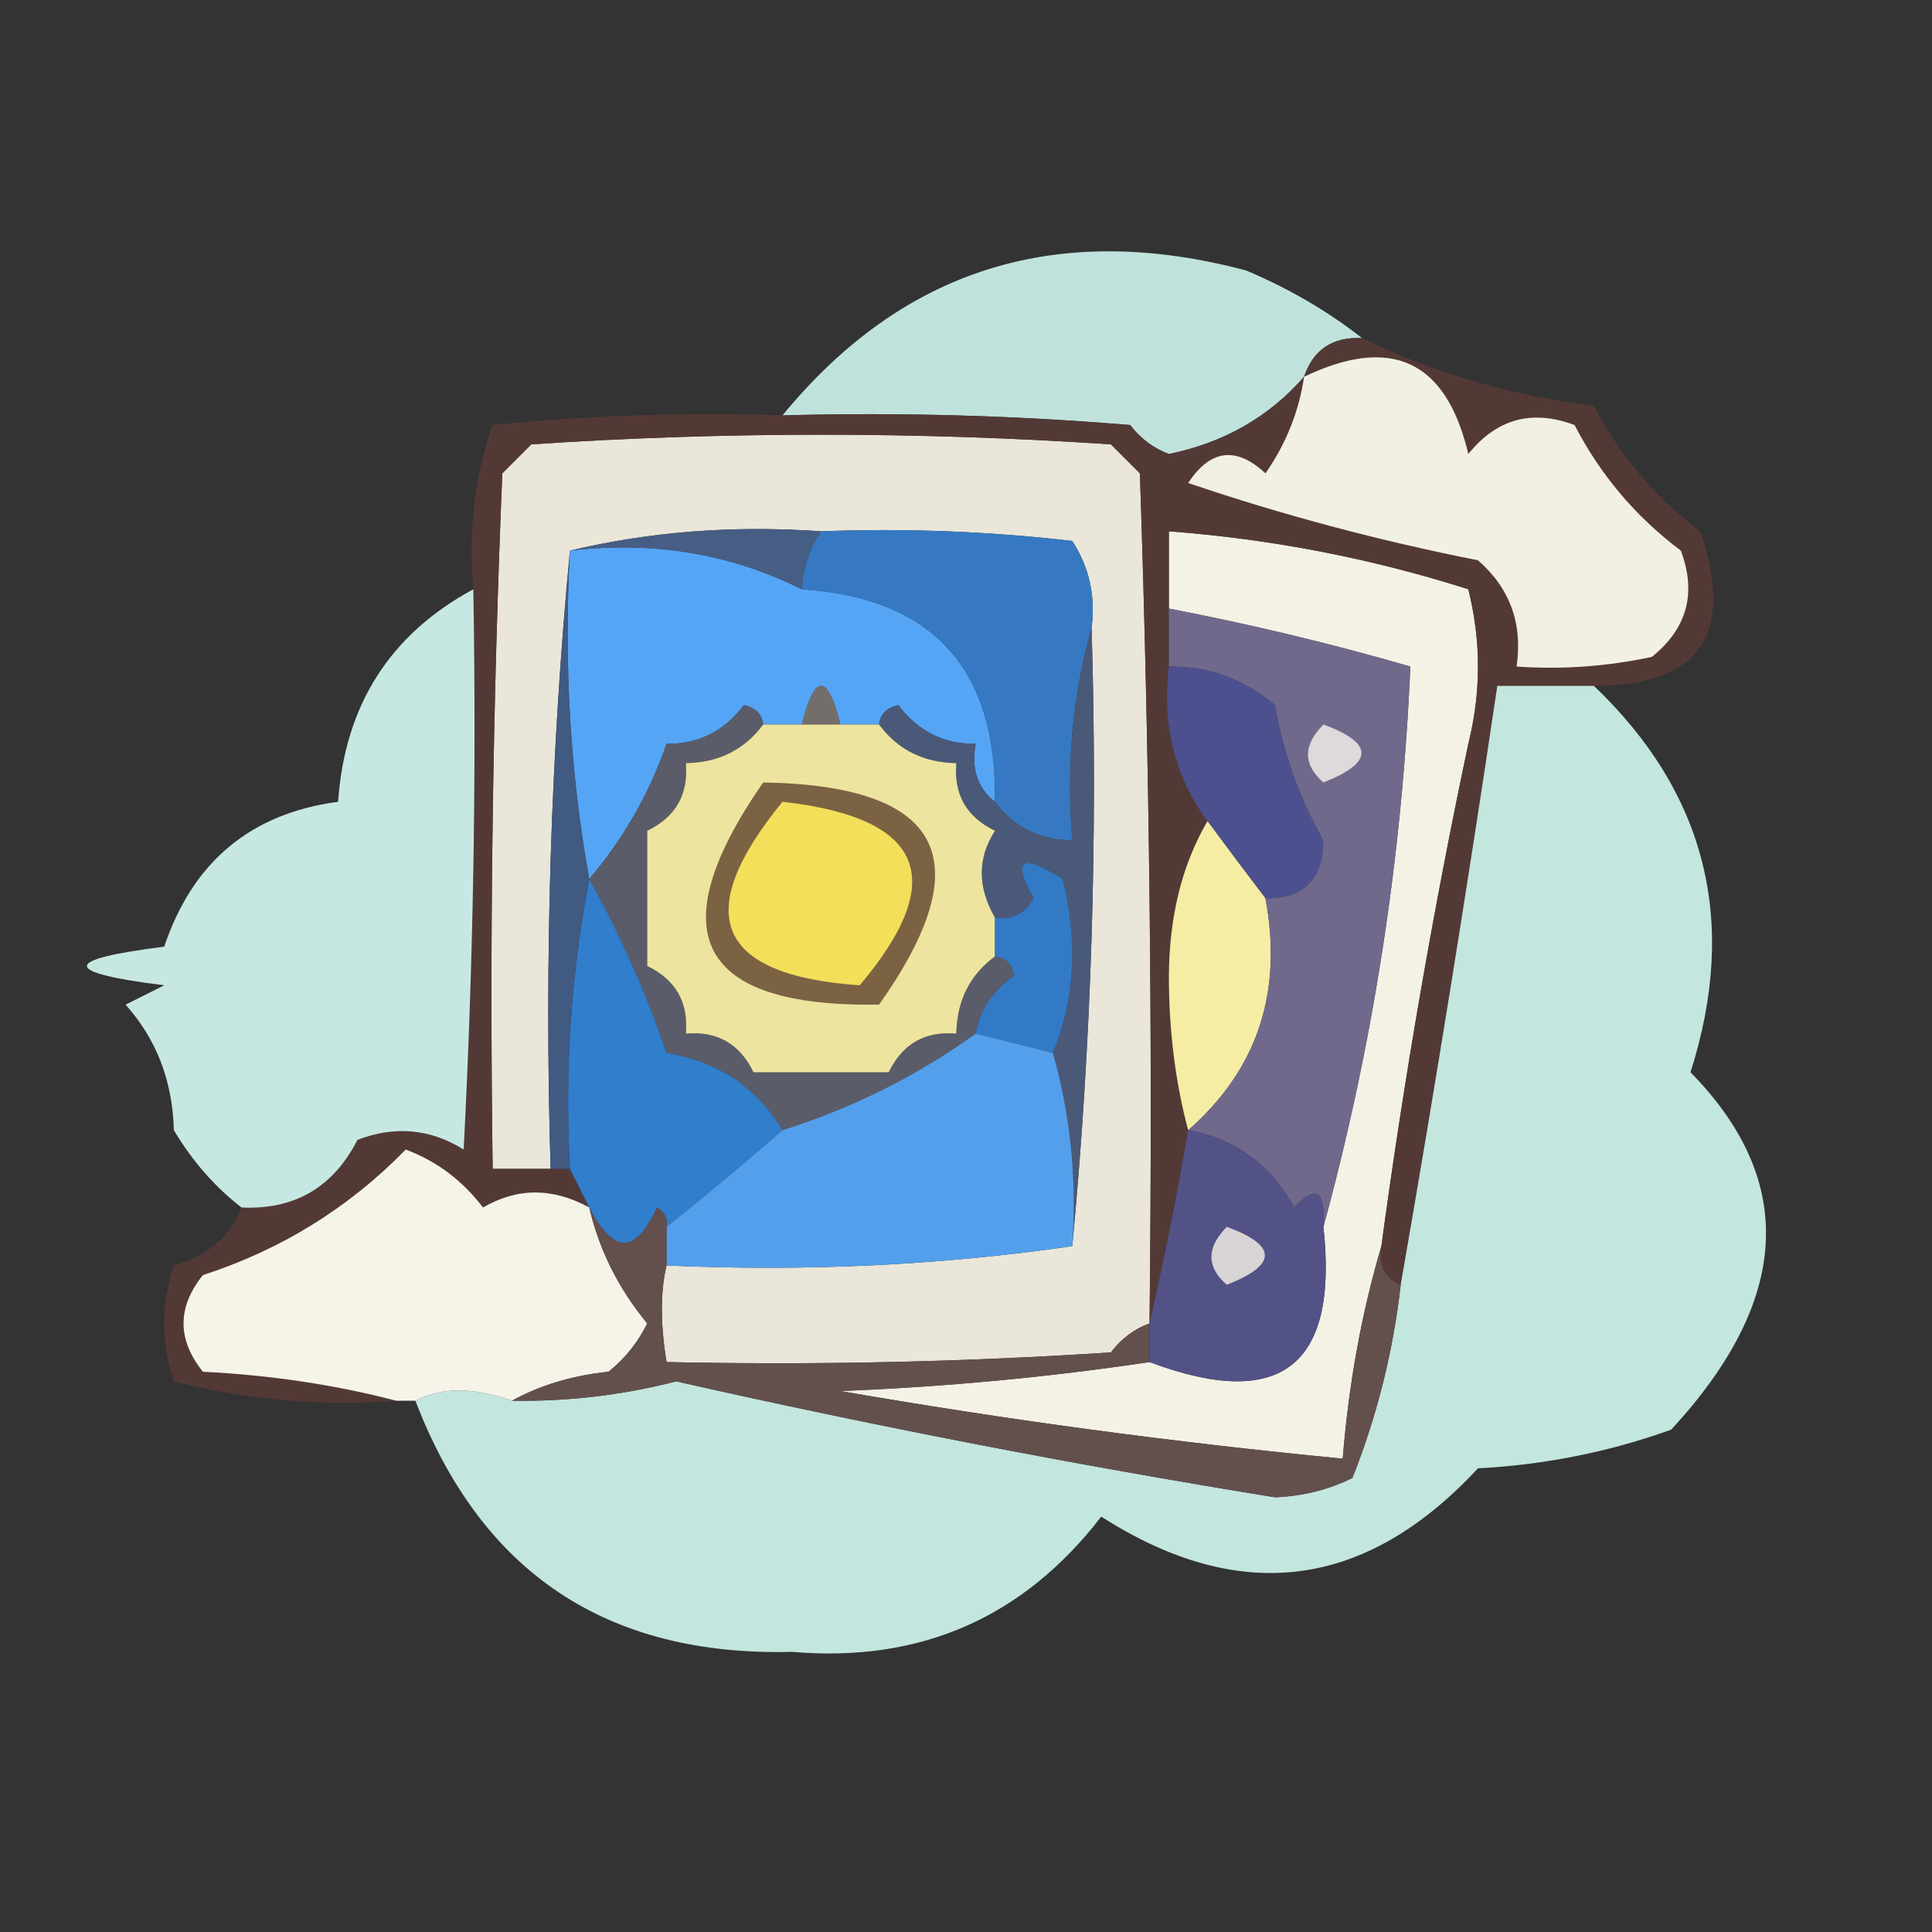 <?xml version="1.0" encoding="UTF-8"?>
<!DOCTYPE svg PUBLIC "-//W3C//DTD SVG 1.1//EN" "http://www.w3.org/Graphics/SVG/1.1/DTD/svg11.dtd">
<svg xmlns="http://www.w3.org/2000/svg" version="1.1" width="100px" height="100px" style="shape-rendering:geometricPrecision; text-rendering:geometricPrecision; image-rendering:optimizeQuality; fill-rule:evenodd; clip-rule:evenodd" xmlns:xlink="http://www.w3.org/1999/xlink">
<rect width="100%" height="100%" fill="#333333" stroke="none"/>
<g><path style="opacity:0.947" fill="#c6ece5" d="M 70.5,17.5 C 68.973,17.427 67.973,18.094 67.5,19.5C 65.682,21.58 63.349,22.914 60.5,23.5C 59.692,23.192 59.025,22.692 58.5,22C 52.509,21.5 46.509,21.334 40.5,21.5C 46.739,13.904 54.739,11.404 64.5,14C 66.727,14.941 68.727,16.108 70.5,17.5 Z"/></g>
<g><path style="opacity:1" fill="#eae6d9" d="M 59.5,68.5 C 58.711,68.783 58.044,69.283 57.5,70C 49.841,70.5 42.174,70.666 34.5,70.5C 34.178,68.525 34.178,66.858 34.5,65.5C 41.687,65.825 48.687,65.491 55.5,64.5C 56.494,54.013 56.828,43.346 56.5,32.5C 56.714,30.856 56.38,29.356 55.5,28C 51.179,27.501 46.846,27.334 42.5,27.5C 37.968,27.182 33.634,27.515 29.5,28.5C 28.506,38.987 28.172,49.654 28.5,60.5C 27.5,60.5 26.5,60.5 25.5,60.5C 25.334,48.495 25.5,36.495 26,24.5C 26.5,24 27,23.5 27.5,23C 37.5,22.333 47.5,22.333 57.5,23C 58,23.5 58.5,24 59,24.5C 59.5,39.163 59.667,53.83 59.5,68.5 Z"/></g>
<g><path style="opacity:1" fill="#f4f2e5" d="M 71.5,64.5 C 70.475,67.974 69.808,71.64 69.5,75.5C 60.803,74.662 52.137,73.496 43.5,72C 48.915,71.785 54.248,71.285 59.5,70.5C 66.287,73.046 69.287,70.713 68.5,63.5C 71.067,54.09 72.567,44.424 73,34.5C 68.895,33.312 64.728,32.312 60.5,31.5C 60.5,30.167 60.5,28.833 60.5,27.5C 65.812,27.9 70.979,28.9 76,30.5C 76.667,33.167 76.667,35.833 76,38.5C 74.178,47.119 72.678,55.786 71.5,64.5 Z"/></g>
<g><path style="opacity:0.973" fill="#543a37" d="M 70.5,17.5 C 74.211,19.313 78.211,20.48 82.5,21C 83.833,23.581 85.666,25.748 88,27.5C 89.822,32.829 87.989,35.496 82.5,35.5C 80.833,35.5 79.167,35.5 77.5,35.5C 75.963,45.854 74.296,56.188 72.5,66.5C 71.662,66.158 71.328,65.492 71.5,64.5C 72.678,55.786 74.178,47.119 76,38.5C 76.667,35.833 76.667,33.167 76,30.5C 70.979,28.9 65.812,27.9 60.5,27.5C 60.5,28.833 60.5,30.167 60.5,31.5C 60.5,32.5 60.5,33.5 60.5,34.5C 60.132,37.533 60.798,40.2 62.5,42.5C 61.188,44.743 60.522,47.41 60.5,50.5C 60.502,53.355 60.836,56.022 61.5,58.5C 60.904,61.941 60.237,65.275 59.5,68.5C 59.667,53.83 59.5,39.163 59,24.5C 58.5,24 58,23.5 57.5,23C 47.5,22.333 37.5,22.333 27.5,23C 27,23.5 26.5,24 26,24.5C 25.5,36.495 25.334,48.495 25.5,60.5C 26.5,60.5 27.5,60.5 28.5,60.5C 28.833,60.5 29.167,60.5 29.5,60.5C 29.833,61.167 30.167,61.833 30.5,62.5C 28.609,61.464 26.776,61.464 25,62.5C 23.938,61.101 22.605,60.101 21,59.5C 18.063,62.512 14.563,64.679 10.5,66C 9.167,67.667 9.167,69.333 10.5,71C 14.025,71.179 17.359,71.679 20.5,72.5C 16.563,72.793 12.73,72.46 9,71.5C 8.333,69.5 8.333,67.5 9,65.5C 10.729,65.026 11.895,64.026 12.5,62.5C 15.245,62.627 17.245,61.46 18.5,59C 20.441,58.257 22.274,58.424 24,59.5C 24.5,49.839 24.666,40.172 24.5,30.5C 24.223,27.552 24.556,24.719 25.5,22C 30.489,21.501 35.489,21.334 40.5,21.5C 46.509,21.334 52.509,21.5 58.5,22C 59.025,22.692 59.692,23.192 60.5,23.5C 63.349,22.914 65.682,21.58 67.5,19.5C 67.973,18.094 68.973,17.427 70.5,17.5 Z"/></g>
<g><path style="opacity:1" fill="#55a5f6" d="M 29.5,28.5 C 33.813,27.991 37.813,28.657 41.5,30.5C 48.276,30.946 51.609,34.612 51.5,41.5C 50.596,40.791 50.263,39.791 50.5,38.5C 48.857,38.52 47.524,37.853 46.5,36.5C 45.893,36.624 45.56,36.957 45.5,37.5C 44.833,37.5 44.167,37.5 43.5,37.5C 42.833,34.833 42.167,34.833 41.5,37.5C 40.833,37.5 40.167,37.5 39.5,37.5C 39.44,36.957 39.107,36.624 38.5,36.5C 37.476,37.853 36.143,38.52 34.5,38.5C 33.615,41.061 32.282,43.394 30.5,45.5C 29.511,40.025 29.178,34.358 29.5,28.5 Z"/></g>
<g><path style="opacity:1" fill="#3679c2" d="M 42.5,27.5 C 46.846,27.334 51.179,27.501 55.5,28C 56.38,29.356 56.714,30.856 56.5,32.5C 55.518,35.962 55.185,39.629 55.5,43.5C 53.801,43.473 52.467,42.806 51.5,41.5C 51.609,34.612 48.276,30.946 41.5,30.5C 41.557,29.391 41.89,28.391 42.5,27.5 Z"/></g>
<g><path style="opacity:1" fill="#465e84" d="M 29.5,28.5 C 33.634,27.515 37.968,27.182 42.5,27.5C 41.89,28.391 41.557,29.391 41.5,30.5C 37.813,28.657 33.813,27.991 29.5,28.5 Z"/></g>
<g><path style="opacity:1" fill="#f2f0e3" d="M 67.5,19.5 C 72.026,17.335 74.859,18.668 76,23.5C 77.466,21.675 79.299,21.175 81.5,22C 82.833,24.581 84.666,26.748 87,28.5C 87.825,30.701 87.325,32.534 85.5,34C 83.19,34.497 80.857,34.663 78.5,34.5C 78.822,32.278 78.155,30.444 76.5,29C 71.354,27.982 66.354,26.648 61.5,25C 62.649,23.256 63.983,23.089 65.5,24.5C 66.562,22.978 67.229,21.312 67.5,19.5 Z"/></g>
<g><path style="opacity:0.96" fill="#cdefe9" d="M 24.5,30.5 C 24.666,40.172 24.5,49.839 24,59.5C 22.274,58.424 20.441,58.257 18.5,59C 17.245,61.46 15.245,62.627 12.5,62.5C 11.115,61.426 9.949,60.093 9,58.5C 8.933,55.953 8.099,53.786 6.5,52C 7.167,51.667 7.833,51.333 8.5,51C 3.167,50.333 3.167,49.667 8.5,49C 9.976,44.604 12.976,42.104 17.5,41.5C 17.848,36.501 20.181,32.834 24.5,30.5 Z"/></g>
<g><path style="opacity:1" fill="#4a5978" d="M 56.5,32.5 C 56.828,43.346 56.494,54.013 55.5,64.5C 55.747,61.061 55.414,57.728 54.5,54.5C 55.638,51.697 55.804,48.697 55,45.5C 52.871,44.137 52.371,44.471 53.5,46.5C 53.043,47.297 52.376,47.631 51.5,47.5C 50.587,45.914 50.587,44.414 51.5,43C 50.027,42.29 49.36,41.124 49.5,39.5C 47.801,39.473 46.467,38.806 45.5,37.5C 45.56,36.957 45.893,36.624 46.5,36.5C 47.524,37.853 48.857,38.52 50.5,38.5C 50.263,39.791 50.596,40.791 51.5,41.5C 52.467,42.806 53.801,43.473 55.5,43.5C 55.185,39.629 55.518,35.962 56.5,32.5 Z"/></g>
<g><path style="opacity:1" fill="#4c508e" d="M 60.5,34.5 C 62.582,34.472 64.416,35.139 66,36.5C 66.424,38.976 67.257,41.309 68.5,43.5C 68.484,45.516 67.484,46.516 65.5,46.5C 64.512,45.205 63.512,43.872 62.5,42.5C 60.798,40.2 60.132,37.533 60.5,34.5 Z"/></g>
<g><path style="opacity:0.964" fill="#c8ece5" d="M 82.5,35.5 C 88.317,41.05 89.984,47.717 87.5,55.5C 93.025,61.131 92.692,67.297 86.5,74C 83.289,75.153 79.956,75.82 76.5,76C 70.686,82.264 64.186,83.098 57,78.5C 52.963,83.737 47.63,86.07 41,85.5C 31.416,85.744 24.916,81.411 21.5,72.5C 22.854,71.794 24.521,71.794 26.5,72.5C 29.374,72.549 32.208,72.216 35,71.5C 45.262,73.815 55.595,75.815 66,77.5C 67.436,77.441 68.769,77.108 70,76.5C 71.278,73.279 72.111,69.946 72.5,66.5C 74.296,56.188 75.963,45.854 77.5,35.5C 79.167,35.5 80.833,35.5 82.5,35.5 Z"/></g>
<g><path style="opacity:1" fill="#746e6b" d="M 43.5,37.5 C 42.833,37.5 42.167,37.5 41.5,37.5C 42.167,34.833 42.833,34.833 43.5,37.5 Z"/></g>
<g><path style="opacity:1" fill="#5b5c6a" d="M 39.5,37.5 C 38.533,38.806 37.199,39.473 35.5,39.5C 35.64,41.124 34.973,42.29 33.5,43C 33.5,45.333 33.5,47.667 33.5,50C 34.973,50.71 35.64,51.876 35.5,53.5C 37.124,53.36 38.29,54.027 39,55.5C 41.333,55.5 43.667,55.5 46,55.5C 46.71,54.027 47.876,53.36 49.5,53.5C 49.527,51.801 50.194,50.467 51.5,49.5C 52.043,49.56 52.376,49.893 52.5,50.5C 51.388,51.265 50.721,52.265 50.5,53.5C 47.484,55.675 44.15,57.342 40.5,58.5C 39.172,56.281 37.172,54.948 34.5,54.5C 33.411,51.328 32.078,48.328 30.5,45.5C 32.282,43.394 33.615,41.061 34.5,38.5C 36.143,38.52 37.476,37.853 38.5,36.5C 39.107,36.624 39.44,36.957 39.5,37.5 Z"/></g>
<g><path style="opacity:1" fill="#ede49f" d="M 39.5,37.5 C 40.167,37.5 40.833,37.5 41.5,37.5C 42.167,37.5 42.833,37.5 43.5,37.5C 44.167,37.5 44.833,37.5 45.5,37.5C 46.467,38.806 47.801,39.473 49.5,39.5C 49.36,41.124 50.027,42.29 51.5,43C 50.587,44.414 50.587,45.914 51.5,47.5C 51.5,48.167 51.5,48.833 51.5,49.5C 50.194,50.467 49.527,51.801 49.5,53.5C 47.876,53.36 46.71,54.027 46,55.5C 43.667,55.5 41.333,55.5 39,55.5C 38.29,54.027 37.124,53.36 35.5,53.5C 35.64,51.876 34.973,50.71 33.5,50C 33.5,47.667 33.5,45.333 33.5,43C 34.973,42.29 35.64,41.124 35.5,39.5C 37.199,39.473 38.533,38.806 39.5,37.5 Z"/></g>
<g><path style="opacity:1" fill="#7b6243" d="M 39.5,40.5 C 48.818,40.655 50.818,44.488 45.5,52C 36.096,52.141 34.096,48.308 39.5,40.5 Z"/></g>
<g><path style="opacity:1" fill="#f3df59" d="M 40.5,41.5 C 47.821,42.319 49.154,45.486 44.5,51C 37.075,50.484 35.742,47.318 40.5,41.5 Z"/></g>
<g><path style="opacity:1" fill="#f6eda4" d="M 62.5,42.5 C 63.512,43.872 64.512,45.205 65.5,46.5C 66.411,51.367 65.078,55.367 61.5,58.5C 60.836,56.022 60.502,53.355 60.5,50.5C 60.522,47.41 61.188,44.743 62.5,42.5 Z"/></g>
<g><path style="opacity:1" fill="#327ac6" d="M 54.5,54.5 C 53.167,54.167 51.833,53.833 50.5,53.5C 50.721,52.265 51.388,51.265 52.5,50.5C 52.376,49.893 52.043,49.56 51.5,49.5C 51.5,48.833 51.5,48.167 51.5,47.5C 52.376,47.631 53.043,47.297 53.5,46.5C 52.371,44.471 52.871,44.137 55,45.5C 55.804,48.697 55.638,51.697 54.5,54.5 Z"/></g>
<g><path style="opacity:1" fill="#317ecd" d="M 30.5,45.5 C 32.078,48.328 33.411,51.328 34.5,54.5C 37.172,54.948 39.172,56.281 40.5,58.5C 38.592,60.164 36.592,61.831 34.5,63.5C 34.565,63.062 34.399,62.728 34,62.5C 32.908,64.931 31.741,64.931 30.5,62.5C 30.167,61.833 29.833,61.167 29.5,60.5C 29.221,55.405 29.555,50.405 30.5,45.5 Z"/></g>
<g><path style="opacity:1" fill="#70698c" d="M 60.5,31.5 C 64.728,32.312 68.895,33.312 73,34.5C 72.567,44.424 71.067,54.09 68.5,63.5C 68.607,61.621 68.107,61.288 67,62.5C 65.743,60.254 63.91,58.921 61.5,58.5C 65.078,55.367 66.411,51.367 65.5,46.5C 67.484,46.516 68.484,45.516 68.5,43.5C 67.257,41.309 66.424,38.976 66,36.5C 64.416,35.139 62.582,34.472 60.5,34.5C 60.5,33.5 60.5,32.5 60.5,31.5 Z"/></g>
<g><path style="opacity:1" fill="#ded9da" d="M 68.5,37.5 C 71.125,38.466 71.125,39.466 68.5,40.5C 67.438,39.575 67.438,38.575 68.5,37.5 Z"/></g>
<g><path style="opacity:1" fill="#405a82" d="M 29.5,28.5 C 29.178,34.358 29.511,40.025 30.5,45.5C 29.555,50.405 29.221,55.405 29.5,60.5C 29.167,60.5 28.833,60.5 28.5,60.5C 28.172,49.654 28.506,38.987 29.5,28.5 Z"/></g>
<g><path style="opacity:1" fill="#549fec" d="M 50.5,53.5 C 51.833,53.833 53.167,54.167 54.5,54.5C 55.414,57.728 55.747,61.061 55.5,64.5C 48.687,65.491 41.687,65.825 34.5,65.5C 34.5,64.833 34.5,64.167 34.5,63.5C 36.592,61.831 38.592,60.164 40.5,58.5C 44.15,57.342 47.484,55.675 50.5,53.5 Z"/></g>
<g><path style="opacity:1" fill="#525287" d="M 61.5,58.5 C 63.91,58.921 65.743,60.254 67,62.5C 68.107,61.288 68.607,61.621 68.5,63.5C 69.287,70.713 66.287,73.046 59.5,70.5C 59.5,69.833 59.5,69.167 59.5,68.5C 60.237,65.275 60.904,61.941 61.5,58.5 Z"/></g>
<g><path style="opacity:1" fill="#f6f4e8" d="M 30.5,62.5 C 31.014,64.698 32.014,66.698 33.5,68.5C 33.023,69.478 32.357,70.311 31.5,71C 29.618,71.198 27.952,71.698 26.5,72.5C 24.521,71.794 22.854,71.794 21.5,72.5C 21.167,72.5 20.833,72.5 20.5,72.5C 17.359,71.679 14.025,71.179 10.5,71C 9.167,69.333 9.167,67.667 10.5,66C 14.563,64.679 18.063,62.512 21,59.5C 22.605,60.101 23.938,61.101 25,62.5C 26.776,61.464 28.609,61.464 30.5,62.5 Z"/></g>
<g><path style="opacity:1" fill="#d9d4d5" d="M 63.5,63.5 C 66.125,64.466 66.125,65.466 63.5,66.5C 62.438,65.575 62.438,64.575 63.5,63.5 Z"/></g>
<g><path style="opacity:1" fill="#63504d" d="M 30.5,62.5 C 31.741,64.931 32.908,64.931 34,62.5C 34.399,62.728 34.565,63.062 34.5,63.5C 34.5,64.167 34.5,64.833 34.5,65.5C 34.178,66.858 34.178,68.525 34.5,70.5C 42.174,70.666 49.841,70.5 57.5,70C 58.044,69.283 58.711,68.783 59.5,68.5C 59.5,69.167 59.5,69.833 59.5,70.5C 54.248,71.285 48.915,71.785 43.5,72C 52.137,73.496 60.803,74.662 69.5,75.5C 69.808,71.64 70.475,67.974 71.5,64.5C 71.328,65.492 71.662,66.158 72.5,66.5C 72.111,69.946 71.278,73.279 70,76.5C 68.769,77.108 67.436,77.441 66,77.5C 55.595,75.815 45.262,73.815 35,71.5C 32.208,72.216 29.374,72.549 26.5,72.5C 27.952,71.698 29.618,71.198 31.5,71C 32.357,70.311 33.023,69.478 33.5,68.5C 32.014,66.698 31.014,64.698 30.5,62.5 Z"/></g>
</svg>
